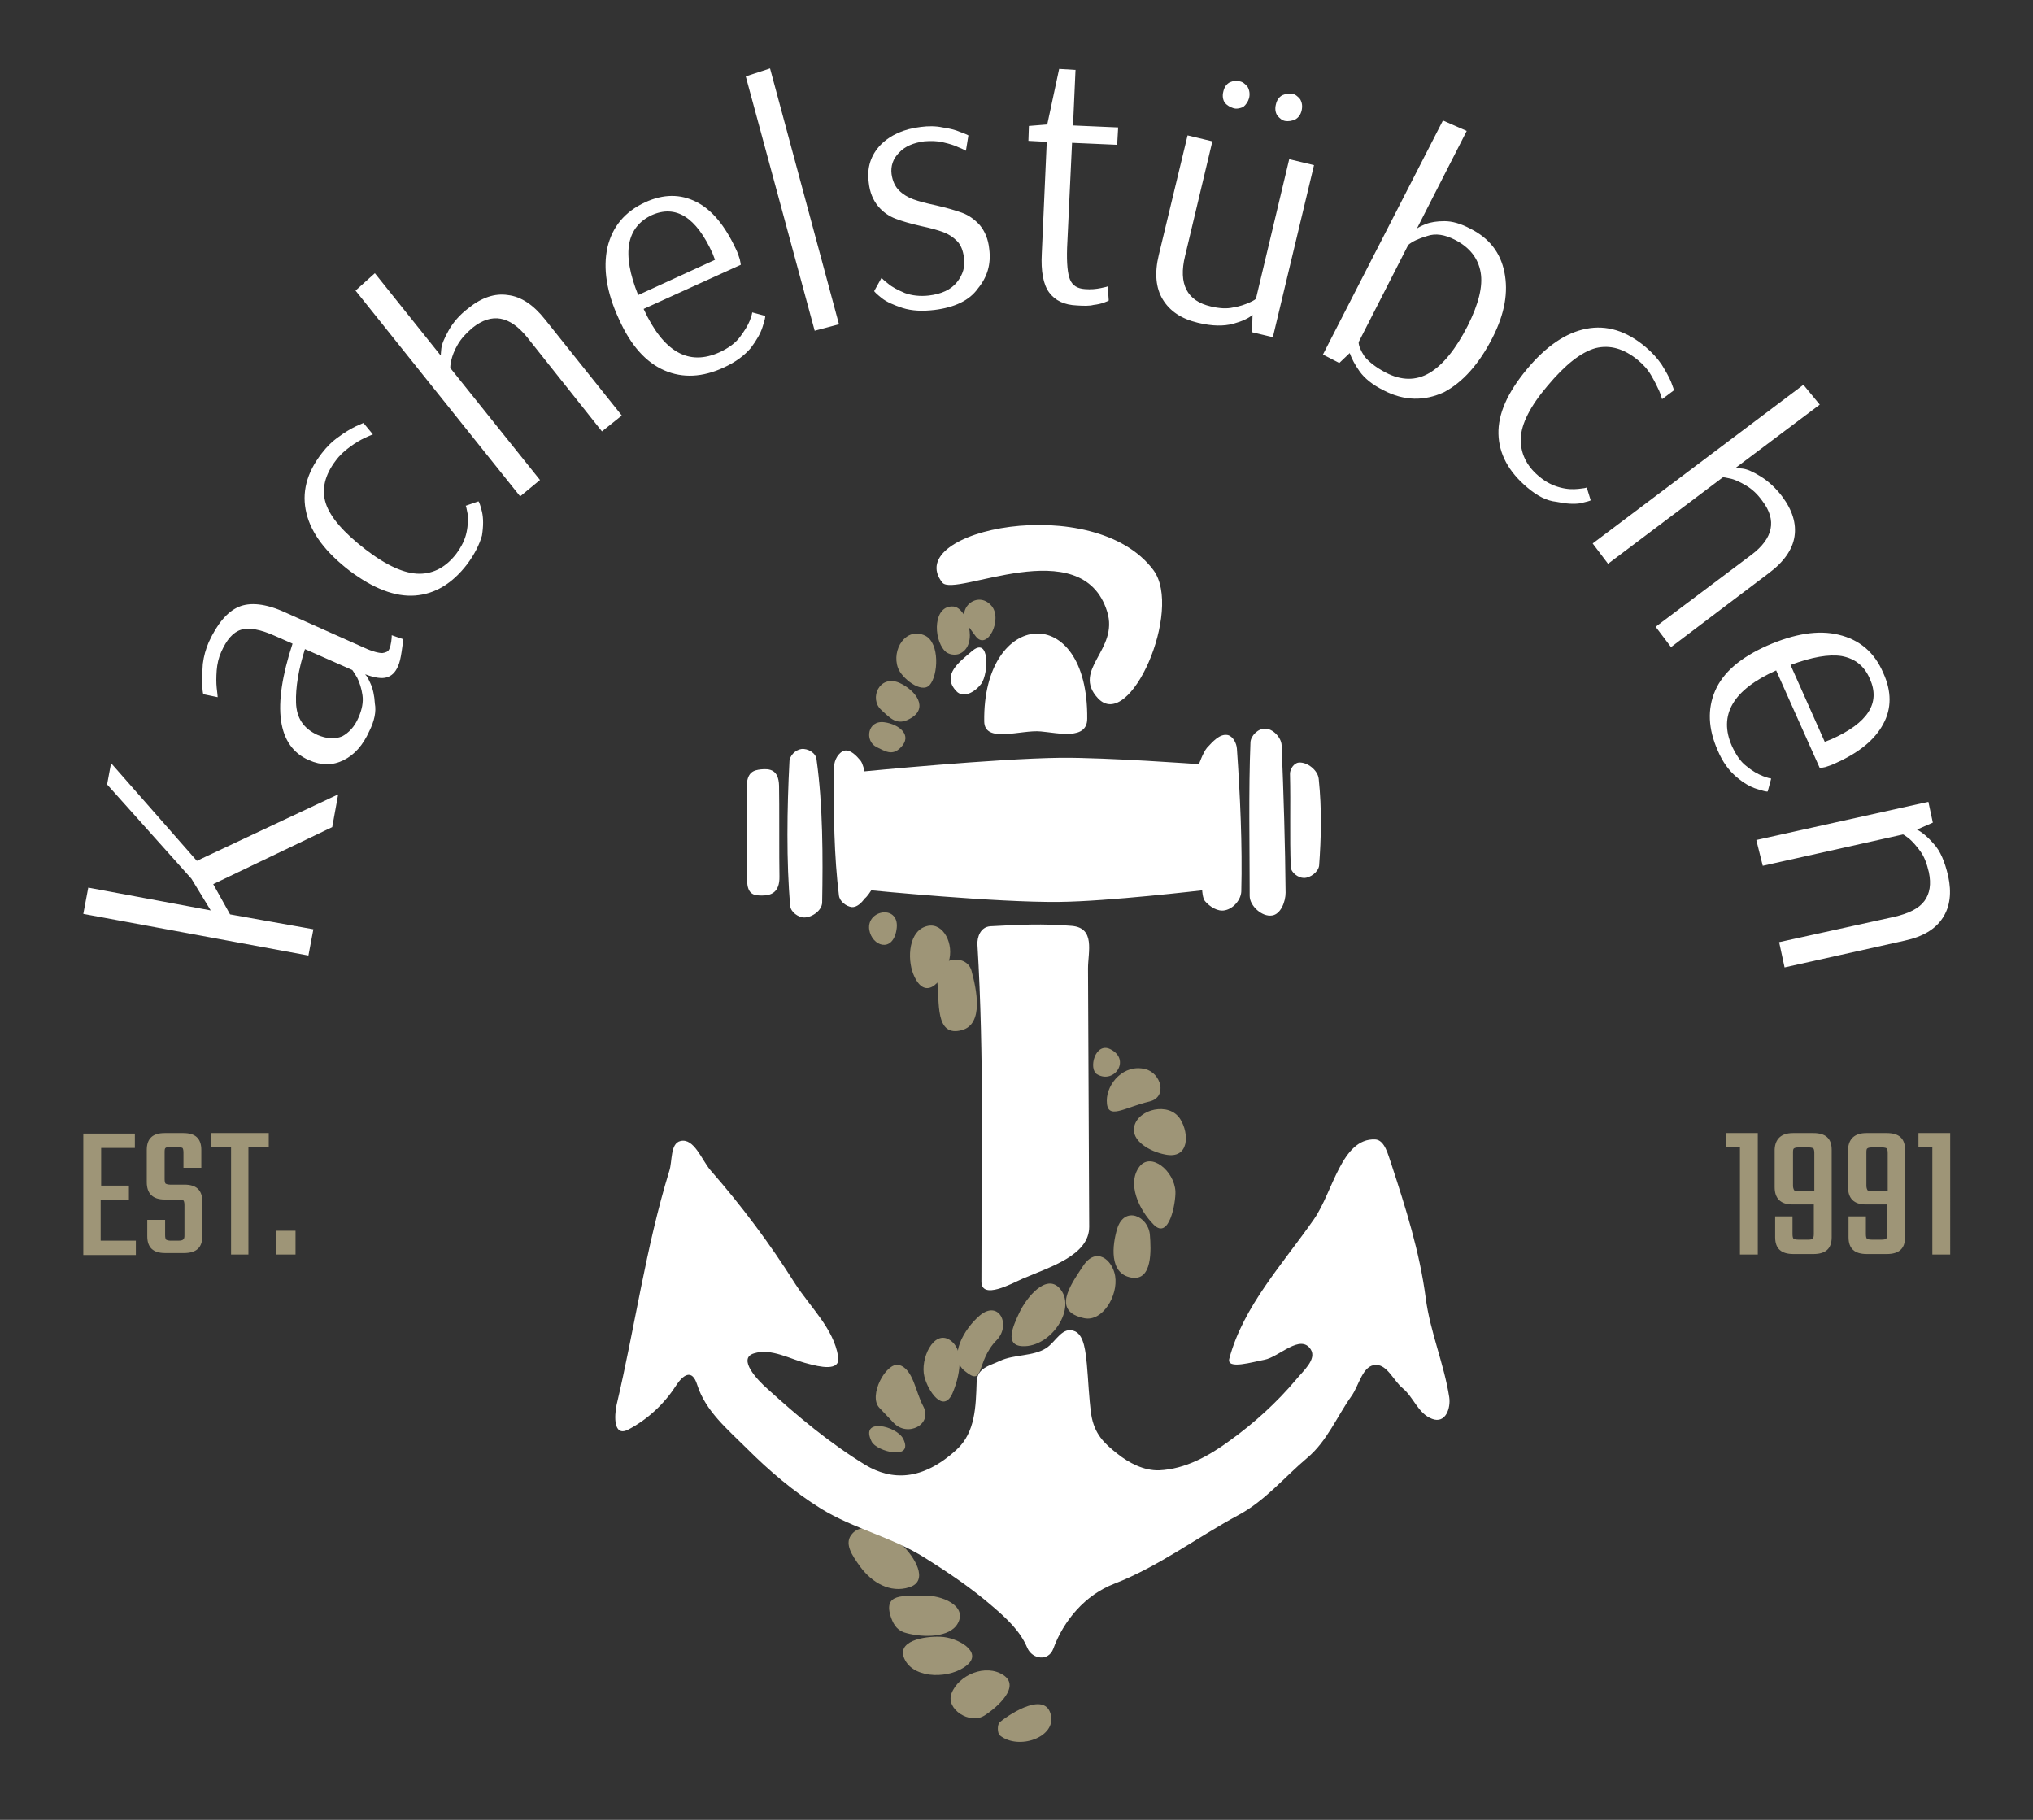 <?xml version="1.0" encoding="utf-8"?>
<!-- Generator: Adobe Illustrator 26.0.2, SVG Export Plug-In . SVG Version: 6.00 Build 0)  -->
<svg version="1.1" id="_I_5mRJBuyDsvlPBucYzzo" xmlns="http://www.w3.org/2000/svg" xmlns:xlink="http://www.w3.org/1999/xlink"
	 x="0px" y="0px" viewBox="0 0 410 367" style="enable-background:new 0 0 410 367;" xml:space="preserve">
<rect x="0" y="0" width="410" height="367" fill="#333333" stroke="none"/>
<style type="text/css">
	.st0{fill-rule:evenodd;clip-rule:evenodd;fill:#FFFFFF;}
	.st1{fill-rule:evenodd;clip-rule:evenodd;fill:#9E9577;}
	.st2{fill:#FFFFFF;}
	.st3{fill:#9E9577;}
</style>
<g id="_HpiSe28fksRWjYnJ1pKTI" transform="matrix(0.805, 0, 0, 0.805, 57.214, 39.398)">
	<path id="_DMh7XJ24bBSPNZYdGz9Nn" class="st0" d="M177,183.1c7.4-0.4,13.1-0.7,20.4-0.1c6,0.5,4.1,6.5,4.1,10.7l0.3,64.7
		c0,7.2-10,10.1-16.7,13c-2.7,1.2-10.3,5.4-10.3,0.7c0-28.1,0.7-56.3-1-84.4C173.7,185.9,174.5,183.3,177,183.1L177,183.1z"/>
	<path id="_6bgLQPiFZ9cwYdRerv-Wm" class="st0" d="M175.5,131.8c0.1,5.6,9.3,2,14.2,2.5c4.4,0.4,11.6,2.2,11.6-3.2
		C201.6,101.5,175.1,103.6,175.5,131.8L175.5,131.8z"/>
	<path id="_eMVdX6oC6qQj12p-4QY2P" class="st0" d="M204,126c8,8.5,21.3-22.1,13.9-32.1c-14.9-20-63.3-10-52.9,3.1
		c3.1,3.9,35-13.1,41.3,7.3C209.3,113.9,197.3,118.8,204,126L204,126z"/>
	<path id="_SbWXtO7CyO6Ff9geDKJNN" class="st1" d="M179.4,382.5c3.3-2.7,11.5-7.6,12.8-1.8c1.3,5.6-8.1,8.9-12.8,5.1
		C178.8,385.3,178.7,383.1,179.4,382.5L179.4,382.5z"/>
	<path id="_oAERtTLKI-Ib8iN53-kRx" class="st1" d="M167.3,375.3c1.8-4.7,8.6-7.5,13-4.6c4.3,2.8-1.3,7.9-4.7,10.1
		C171.9,383.2,165.8,379.2,167.3,375.3z"/>
	<path id="_xMtqGLA8njFvCbFF2MI5m" class="st1" d="M155.7,367c-2.7-4.9,4.9-6.1,8.9-5.9c4,0.1,10.7,3.7,6.6,7.1
		C167.2,371.6,158.3,371.8,155.7,367L155.7,367z"/>
	<path id="_oQbZ0Mdaa67UzjUwaYDGv" class="st1" d="M152.2,356.4c-2.3-6.5,3.4-5.4,8.1-5.6c4.5-0.2,11,2.5,8.6,6.9
		c-2,3.7-8.7,3.6-12.8,2.5C153.9,359.7,152.9,358.3,152.2,356.4L152.2,356.4z"/>
	<path id="_14p27TaZK_fGYGk15st2H" class="st1" d="M142.5,335.2c3-3.3,9.4,0.2,12.5,3c2.8,2.6,6.9,8.9,1.7,10.5
		c-4.7,1.5-9.3-1.1-12.3-5.2C142.4,340.7,140.2,337.6,142.5,335.2L142.5,335.2z"/>
	<path id="_mL-b7xYIRnFTJ3fTdYUv6" class="st1" d="M147.3,312.2c-3.1-6.1,6.2-4,7.9-0.7C158,317.1,148.5,314.7,147.3,312.2z"/>
	<path id="_JoxfPPnzVUI4PWg02VI0B" class="st1" d="M149.2,303.7c-2.8-3,1.7-11.4,4.9-10.7c3.6,0.9,4.2,6.8,6.1,10.3
		c2.5,4.6-3.9,7.9-7.4,4.2L149.2,303.7z"/>
	<path id="_a7PSl7-sxf9kWKMXOu5sK" class="st1" d="M160.5,295.9c-1.1-4.4,2.3-11.7,6.3-9.2c4,2.5,2.5,9.4,0.7,13.5
		C165.2,305.2,161.4,299.5,160.5,295.9L160.5,295.9z"/>
	<path id="_m_jaqH5hbDZkTxaLzbwQt" class="st1" d="M170.6,294.5c-4.3-3.5-0.1-10.6,3.8-13.9c4.8-4,7.9,2.4,4.2,6.2
		C173.3,292.2,175.7,298.7,170.6,294.5L170.6,294.5z"/>
	<path id="_p44GuIx9S4usvzhJOURtD" class="st1" d="M184.3,279.9c1.9-4,6.7-9.7,10-6.2c4.6,4.9-2,14.9-9.2,14.6
		C180.5,288.1,182.7,283.3,184.3,279.9L184.3,279.9z"/>
	<path id="_ryMuKdMUCykFLH_y7qOnK" class="st1" d="M200.2,268.3c3.3-5.1,7.4-1.7,8.1,2.4c0.8,5-3.2,11.5-7.7,10.6
		C192.3,279.6,197.1,273,200.2,268.3L200.2,268.3z"/>
	<path id="_GY-GbioLtRLu-qtMqjgfM" class="st1" d="M208.8,258.9c1.8-5.9,7.8-3.2,8.2,1.5c0.3,3.7,0.7,11.7-4.7,10.7
		C206.7,270.1,207.6,262.9,208.8,258.9z"/>
	<path id="_rb6A6mIz26hMtSufpGWTf" class="st1" d="M218,257.9c-3.8-3.8-6.8-10.4-3.6-14.6c2.9-3.7,8.7,1.1,9,6.2
		C223.5,252.5,221.8,261.7,218,257.9z"/>
	<path id="_MnL5wXSzPRAJ9SwMCIIWf" class="st1" d="M213.1,233.2c1-4.3,8.7-6.2,11.5-1.8c2.3,3.6,2.3,10.1-3.7,8.9
		C217.1,239.6,212.2,236.9,213.1,233.2L213.1,233.2z"/>
	<path id="_jiYogRSmAkCXllfNbXy_N" class="st1" d="M206.2,226.8c0-4.3,4.3-9.3,9.7-7.9c3.9,1,5.6,7,1,8.1
		C210.5,228.5,206.2,231.9,206.2,226.8L206.2,226.8z"/>
	<path id="_WSHLe8udO_FW4UAIg2fUl" class="st1" d="M203.8,220.2c4.3,2.5,8.5-3.7,3.3-6.3C203.3,212,201.5,218.9,203.8,220.2z"/>
	<path id="_WslXQvyAkft7AGK1H3MKe" class="st1" d="M170,209.1c5.4-1.6,3.6-10.1,2.3-14.9c-1.3-4.5-9.3-3.3-8.6,2.5
		C164.4,201.8,163,211.1,170,209.1z"/>
	<path id="_nb1A_vQTpwh4S08X9Phoa" class="st1" d="M166.6,192c1.4-4.4-1.3-9.8-5.2-9c-4.9,1-5.2,8.2-3.7,12
		C160.4,201.8,164.7,197.9,166.6,192L166.6,192z"/>
	<path id="_UY_otWnNBGorojSo_b-VD" class="st1" d="M146.7,184c-0.8-5.2,8-6.5,6.8,0.1C152.5,189.8,147.4,188.1,146.7,184z"/>
	<path id="_-9ws6BwJAEtVJxWQGL_WF" class="st1" d="M149.7,128.9c-3.1-2.8-0.5-8.9,4.5-6.8c4.2,1.9,7.5,6.4,2.7,9
		C153.6,133,151.9,130.9,149.7,128.9z"/>
	<path id="_n6Mq6bjCXGu-7zAAg0H2K" class="st1" d="M153.9,118.4c-1.7-4.6,2-10.4,6.8-8.1c3.7,1.8,3.3,10,1.1,12.4
		C159.7,124.9,154.8,120.9,153.9,118.4L153.9,118.4z"/>
	<path id="_RzPEo-S-KBwP8vB2R-VHg" class="st1" d="M165.6,114.1c-3-3.3-2.8-11.5,2.2-11.1c3.4,0.3,6.4,9.6,1.6,11.8
		C168.3,115.3,166.5,115.1,165.6,114.1z"/>
	<path id="_63M9fi9mTU1Ai2l6iYY0z" class="st1" d="M171.4,107.8c-3.2-4.2,2.4-9,5.9-5c2.9,3.3-1,11.4-3.9,7.7L171.4,107.8z"/>
	<path id="_Ju3vxM4yX_yHnpZSC2Lv4" class="st0" d="M168.5,124.2c-3.8-4.1,0.9-7.4,3.9-10c4.5-3.9,4.2,5.5,2.4,8.1
		C173.6,124,170.5,126.3,168.5,124.2z"/>
	<path id="_lknvFxNop_UW0FiwtBtXn" class="st0" d="M119.6,143.8c-1.9,0.2-3.6,0.7-3.6,4.5c0,3.9,0.1,19.3,0.1,23.2
		c0,3.9,2,3.9,3.8,3.9c2.1,0,4.4-0.7,4.3-4.8c-0.1-4.1,0-18.7-0.1-22.7C124,143.8,121.7,143.6,119.6,143.8L119.6,143.8z"/>
	<path id="_79LLX5MlcuUi92_YEzXUr" class="st0" d="M129.7,138.7c-1.5,0.2-3,1.7-3,3.2c-0.6,11.5-0.8,25.2,0.2,36.1
		c0.1,1.5,2,2.9,3.5,2.9c2,0,4.5-1.8,4.5-3.8c0.2-11.2,0.2-24.3-1.4-35.7C133.4,139.7,131.3,138.5,129.7,138.7L129.7,138.7z"/>
	<path id="_QcrVKZhF_bprDnChhE-kF" class="st0" d="M142.3,178.3c-1.4-0.2-3-1.4-3.2-2.9c-1.2-9.8-1.4-20.4-1.2-32.3
		c0-1.6,1.1-3.6,2.6-4c1.5-0.3,3,1.3,4,2.5c0.6,0.7,1,2.7,1,2.7s32.7-3.2,49.1-3.4c11.6-0.1,34.7,1.6,34.7,1.6s1-2.9,2-4.1
		c1.4-1.5,3.2-3.6,5.2-3.2c1.3,0.3,2.2,2,2.3,3.4c0.8,11.5,1.4,24.2,1.1,35.8c-0.1,2.1-2,4.3-4.1,4.7c-1.8,0.4-3.8-0.9-5-2.3
		c-0.6-0.7-0.7-2.7-0.7-2.7s-23.8,2.8-35.8,2.9c-15.7,0.2-47.1-2.9-47.1-2.9s-1,1.6-1.7,2.1C144.8,177.2,143.6,178.4,142.3,178.3
		L142.3,178.3z"/>
	<path id="_BpvdxaoN3zTN4fKMjxaQT" class="st0" d="M254.3,142.1c-1.2,0.1-2.2,1.6-2.2,2.8c0.2,8-0.1,15.6,0.2,23.4
		c0.1,1.4,1.9,2.7,3.3,2.7c1.6,0,3.6-1.5,3.8-3.1c0.5-6.8,0.7-14.1-0.1-21.7C259.1,144,256.4,141.9,254.3,142.1L254.3,142.1z"/>
	<path id="_qqL82JktaR0ZI9dSVlHWK" class="st0" d="M242.2,137c0.1-1.7,2-3.5,3.7-3.4c1.9,0,4,2.2,4.1,4.1c0.5,12,0.9,25.2,1,37
		c0,2.2-1.2,5.4-3.4,5.7c-2.5,0.4-5.6-2.4-5.6-4.9C242,162.8,241.7,149.3,242.2,137L242.2,137z"/>
	<path id="__vm3g0y4Bm3jbyKepf-A6" class="st1" d="M148.5,138.2c-3-1.5-2.3-6.8,2-6.2c3.7,0.5,7.2,3.3,4,6.4
		C152.4,140.5,150.6,139.2,148.5,138.2z"/>
	<path id="_ov332Ny6bOFtNd89ktDPf" class="st0" d="M168.6,314.2c4.7-4.3,4.8-10.9,5-16.9c0.1-3.6,3.3-4.1,5.8-5.3
		c3.6-1.7,8.3-1.1,11.6-3.2c2.5-1.6,4.1-5.7,7.3-4.2c2.3,1.1,2.6,5.4,2.9,8.1c0.4,4.3,0.5,8.3,1.1,12.7c0.8,4.9,3.2,7.2,6.5,9.8
		c3,2.4,6.7,4.3,10.5,4.2c6.6-0.3,12.5-3.6,17.8-7.5c6.1-4.4,11.7-9.5,16.5-15.2c1.7-2.1,5.3-5.1,3.7-7.6c-2.6-4-7.9,1.9-11.6,2.6
		c-2.8,0.5-9.6,2.6-8.8-0.3c3.5-13.1,13.4-23.7,21.2-34.9c4.8-6.9,6.9-20.3,15.3-20c2.5,0.1,3.3,4,4.1,6.2c3.6,11,7.1,22,8.6,33.5
		c1.1,8.5,4.6,16.5,5.9,24.9c0.4,2.7-0.9,6.7-4.3,5.4c-3.5-1.3-4.6-5.4-7.4-7.7c-2.2-1.8-3.8-5.8-6.6-5.8c-3.4-0.1-4.3,5.2-6.2,7.8
		c-3.7,5.2-6.1,11.3-11.1,15.5c-5.7,4.8-10.5,10.7-17.2,14.3c-10.4,5.6-20,12.9-31.1,17.2c-7.3,2.8-12.7,9.2-15.3,16.3
		c-1.2,3.2-5.2,2.7-6.5-0.2c-1.8-4.3-5.2-7.4-8.7-10.4c-5.3-4.6-11.1-8.5-17-12.2c-8.2-5.2-17.7-7.2-26-12.3
		c-6.9-4.3-13-9.5-18.6-15.1c-4.8-4.8-10.3-9.3-12.4-15.9c-1.3-4.2-3.6-2.5-5.4,0.3c-2.9,4.5-7.1,8.4-11.9,10.9
		c-3.7,1.9-3.5-3.4-2.9-6.2c4.6-19.5,7.3-39.4,13.2-58.6c0.8-2.4,0.2-6.9,2.8-7.5c3.4-0.8,5.3,4.7,7.5,7.3
		c7.8,8.9,14.9,18.4,21.2,28.4c3.8,5.9,9.7,11.3,10.8,18.3c0.7,3.9-4.9,2.5-7.5,1.8c-4.5-1.1-9.2-4-13.6-2.6
		c-4.2,1.3,0.9,6.7,3.3,8.8c7.7,7,15.7,13.7,24.7,19.2C152.2,321.9,159.9,322.2,168.6,314.2L168.6,314.2z"/>
</g>
<path id="_hKSoFs9XPq4NH_0xDm2W1" class="st2" d="M63.2,187.4l-1,5.3l-45.4-8.4l1-5.3l24.7,4.6l-3.9-6.4l-17-19l0.8-4.3l17.3,19.7
	l28.5-13.4l-1.2,6.6L43,178.3l3.4,6.1L63.2,187.4z M74.5,147.4c-1.3,2.9-3,4.8-5.2,5.9c-2.2,1.1-4.5,1.1-7,0l0,0
	c-6.4-2.8-7.5-10.7-3.3-23.5l0,0l-3.4-1.5c-3.1-1.4-5.4-1.8-7-1.3c-1.6,0.5-2.9,2-4,4.5l0,0c-0.5,1.1-0.8,2.4-0.9,3.7
	c-0.1,1.4-0.1,2.5,0,3.5c0.1,1,0.2,1.6,0.2,1.9l0,0L41,140c-0.1-0.3-0.2-1-0.2-2.1c-0.1-1.1,0-2.4,0.1-4c0.2-1.6,0.6-3,1.2-4.4l0,0
	c1.7-3.7,3.7-6.1,6-7.1c2.3-1,5.5-0.7,9.4,1.1l0,0l15.9,7.1c1.7,0.8,3,1.1,3.7,1.1c0.7-0.1,1.2-0.3,1.4-0.8l0,0
	c0.2-0.4,0.3-0.9,0.4-1.5c0.1-0.6,0.1-1,0.1-1.3l0,0l2.3,0.8c0,0.4-0.1,1.2-0.3,2.5c-0.2,1.3-0.4,2.3-0.8,3.1l0,0
	c-0.5,1.1-1.2,1.8-2.2,2.1c-1,0.3-2.4,0.1-4.3-0.6l0,0l0,0.1c0.2,0.1,0.5,0.6,1,1.7c0.5,1.1,0.8,2.4,0.9,4.1
	C75.9,143.5,75.5,145.4,74.5,147.4L74.5,147.4z M72.3,144.7c0.7-1.6,1-3.1,0.8-4.5c-0.2-1.4-0.6-2.6-1.1-3.6c-0.6-0.9-0.9-1.5-1-1.5
	l0,0l-9.5-4.2c-1.3,4.1-1.9,7.7-1.8,10.8c0.1,3.1,1.5,5.2,4.3,6.5l0,0c1.9,0.8,3.5,0.9,5,0.3C70.3,147.8,71.5,146.6,72.3,144.7
	L72.3,144.7z M94.2,113.8c-3,3.9-6.5,6-10.5,6.3c-4,0.3-8.4-1.4-13.2-5l0,0c-4.8-3.7-7.7-7.5-8.7-11.6c-1-4.1,0-8.1,3.1-12.1l0,0
	c1-1.3,2.1-2.4,3.4-3.3c1.2-0.9,2.4-1.6,3.4-2.1c1.1-0.5,1.6-0.7,1.6-0.7l0,0l1.9,2.3c-0.2,0.1-0.8,0.3-1.6,0.7
	c-0.9,0.4-1.9,1-3,1.8c-1.1,0.8-2.1,1.7-2.9,2.8l0,0c-2.2,2.9-2.9,5.8-2,8.6c0.9,2.8,3.6,5.9,8,9.3l0,0c4.3,3.3,7.9,4.9,10.9,4.9
	c2.9,0,5.4-1.4,7.4-4l0,0c1.1-1.5,1.8-2.9,2.1-4.4c0.3-1.4,0.3-2.7,0.2-3.7c-0.2-1-0.3-1.6-0.4-1.6l0,0l2.6-0.9
	c0.1,0.1,0.4,0.8,0.7,2.1c0.3,1.3,0.3,2.9,0,4.8C96.7,109.8,95.7,111.8,94.2,113.8L94.2,113.8z M104.9,100.1L71.7,58.6l3.9-3.5
	l13.2,16.5l0.1,0c0,0,0-0.4,0.1-1.3c0.1-0.9,0.6-2.1,1.5-3.7s2.2-3.1,3.9-4.4l0,0c2.7-2.2,5.4-3.1,8-2.7c2.7,0.3,5.2,2,7.5,4.9l0,0
	l15.5,19.4l-4,3.2L106.3,68c-3.5-4.3-7.1-5-11-1.9l0,0c-1.3,1.1-2.3,2.2-3,3.4c-0.7,1.2-1.1,2.3-1.3,3.2c-0.2,0.9-0.2,1.4-0.2,1.5
	l0,0l18.1,22.6L104.9,100.1z M146,74.1c-4.3,2-8.3,2.2-12,0.6c-3.7-1.6-6.8-5-9.2-10.4l0,0c-2.5-5.4-3.2-10.2-2.3-14.4
	c1-4.2,3.5-7.2,7.6-9.1l0,0c3.7-1.7,7.1-1.7,10.3-0.1c3.2,1.6,5.8,4.8,8,9.5l0,0c0.4,0.8,0.6,1.5,0.8,2.1c0.1,0.6,0.2,0.9,0.2,1.1
	l0,0l-19.6,8.9c4,8.7,9.1,11.6,15.4,8.7l0,0c1.7-0.8,3.1-1.8,4-3c0.9-1.2,1.6-2.3,2-3.3c0.4-1,0.5-1.6,0.5-1.7l0,0l2.6,0.7
	c0.1,0.2-0.1,0.9-0.5,2.2c-0.4,1.3-1.2,2.7-2.4,4.3C150.1,71.7,148.4,73,146,74.1L146,74.1z M128.7,59.5l15.5-7.1l-0.5-1.3
	c-3.3-7.3-7.4-9.9-12.3-7.7l0,0c-2.5,1.2-4,3.1-4.5,5.7C126.4,51.8,127,55.3,128.7,59.5L128.7,59.5z M169.2,65.4l-4.9,1.3
	l-13.9-51.3l4.9-1.6L169.2,65.4z M188.5,62.5c-2.5,0.3-4.6,0.2-6.5-0.4c-1.8-0.6-3.2-1.2-4.2-2c-1-0.8-1.5-1.3-1.5-1.4l0,0l1.5-2.7
	c0,0.1,0.4,0.5,1.3,1.2c0.8,0.7,2,1.3,3.4,1.9c1.4,0.5,3,0.7,4.8,0.5l0,0c2.6-0.3,4.5-1.2,5.7-2.7c1.2-1.5,1.7-3.2,1.4-5l0,0
	c-0.2-1.4-0.6-2.5-1.4-3.3c-0.8-0.8-1.7-1.4-2.8-1.8c-1.1-0.4-2.5-0.8-4.4-1.2l0,0c-2.2-0.5-3.9-1-5.2-1.5c-1.3-0.5-2.5-1.3-3.5-2.5
	c-1-1.2-1.7-2.8-1.9-4.8l0,0c-0.4-3,0.4-5.5,2.4-7.6c2-2,4.7-3.2,8.1-3.6l0,0c1.5-0.2,3-0.2,4.4,0.1c1.4,0.2,2.6,0.5,3.5,0.9
	c0.9,0.3,1.5,0.6,1.7,0.7l0,0l-0.5,3.1c-0.2-0.1-0.7-0.4-1.5-0.7c-0.8-0.4-1.8-0.7-3.1-1c-1.2-0.3-2.5-0.3-3.8-0.2l0,0
	c-2.2,0.3-3.9,1-5.1,2.3c-1.2,1.2-1.7,2.7-1.5,4.3l0,0c0.2,1.4,0.7,2.5,1.5,3.3c0.8,0.8,1.8,1.4,2.9,1.8c1.1,0.4,2.6,0.8,4.5,1.2
	l0,0c2.2,0.5,3.9,1,5.3,1.5c1.4,0.5,2.6,1.4,3.6,2.5c1,1.2,1.7,2.8,1.9,4.8l0,0c0.4,3.1-0.4,5.7-2.3,8
	C195.5,60.6,192.5,62,188.5,62.5L188.5,62.5z M217.2,61.6c-2.6-0.1-4.4-1-5.6-2.6c-1.2-1.6-1.7-4.3-1.5-7.9l0,0l1-22.5l-3.7-0.2
	l0.1-3l3.7-0.3l2.4-11.2l3.3,0.2l-0.5,11.2l9.1,0.4l-0.2,3.5l-9.1-0.4l-1,21.2c-0.1,3.1,0.1,5.2,0.6,6.4c0.5,1.2,1.5,1.8,3,1.9l0,0
	c1.2,0.1,2.2,0,3.2-0.2c1-0.2,1.4-0.3,1.4-0.4l0,0l0.2,2.9c-0.1,0.1-0.4,0.2-0.9,0.4c-0.5,0.2-1.3,0.4-2.2,0.5
	C219.8,61.7,218.6,61.7,217.2,61.6L217.2,61.6z M248.7,21.8c-0.6-0.2-1.2-0.5-1.7-1.1l0,0c-0.4-0.6-0.5-1.4-0.3-2.2l0,0
	c0.2-0.9,0.6-1.5,1.3-1.9l0,0c0.7-0.3,1.4-0.4,2-0.2l0,0c0.6,0.1,1.1,0.5,1.6,1.1l0,0c0.4,0.7,0.5,1.5,0.3,2.3l0,0
	c-0.2,0.7-0.6,1.3-1.2,1.8l0,0C249.9,21.9,249.3,22,248.7,21.8L248.7,21.8z M259.2,24.4c-0.6-0.1-1.1-0.5-1.6-1.1l0,0
	c-0.4-0.6-0.5-1.4-0.3-2.2l0,0c0.2-0.9,0.6-1.5,1.3-1.9l0,0c0.7-0.3,1.4-0.4,2-0.3l0,0c0.6,0.1,1.1,0.5,1.6,1.1l0,0
	c0.4,0.7,0.5,1.4,0.3,2.3l0,0c-0.2,0.8-0.6,1.4-1.3,1.8l0,0C260.5,24.4,259.8,24.5,259.2,24.4L259.2,24.4z M241.6,65.1
	c-3.4-0.8-5.7-2.4-7.1-4.7c-1.4-2.3-1.7-5.3-0.8-9l0,0l5.8-24.1l5,1.2L239,51.6c-1.4,5.7,0.4,9.1,5.2,10.2l0,0
	c1.7,0.4,3.2,0.5,4.5,0.2c1.3-0.2,2.4-0.6,3.3-1c0.9-0.4,1.3-0.7,1.3-0.8l0,0l6.7-28.1l5,1.2L256.7,68l-4.2-1l0.1-3.5
	c-0.8,0.7-2.1,1.3-3.9,1.8C246.8,65.8,244.5,65.8,241.6,65.1L241.6,65.1z M279,78.7c-2.2-1.1-3.8-2.4-4.8-3.8c-1-1.4-1.6-2.6-2-3.7
	l0,0l-2.1,2l-3.3-1.7L291,24.3l4.8,2.1l-10,19.6l0.1,0c0.1-0.1,0.6-0.4,1.6-0.8c1-0.4,2.3-0.6,3.8-0.6c1.6,0,3.3,0.5,5.2,1.5l0,0
	c3.8,1.9,6.1,4.8,6.9,8.8s0.1,8.3-2.4,13.2l0,0c-2.7,5.3-6,9-9.8,11C287.3,80.9,283.2,80.9,279,78.7L279,78.7z M279.4,75.1
	c3.2,1.7,6.2,1.7,8.9,0.1c2.7-1.6,5.3-4.8,7.7-9.5l0,0c2.2-4.4,3.1-8,2.6-10.8c-0.5-2.8-2.2-5-5.1-6.5l0,0c-2.1-1.1-4-1.4-5.7-0.8
	c-1.7,0.5-3,1.1-3.8,1.8l0,0l-10,19.6c0,0.7,0.4,1.7,1.2,2.9C276.1,73,277.5,74.1,279.4,75.1L279.4,75.1z M308,98.3
	c-3.8-3.2-5.7-6.8-5.8-10.8c-0.1-4,1.8-8.3,5.7-13l0,0c3.9-4.7,7.9-7.4,12-8.2c4.1-0.8,8.1,0.4,12,3.7l0,0c1.3,1.1,2.3,2.2,3.2,3.5
	c0.8,1.3,1.5,2.5,1.9,3.5c0.4,1.1,0.6,1.6,0.6,1.7l0,0l-2.4,1.8c-0.1-0.2-0.2-0.8-0.6-1.7c-0.4-0.9-0.9-1.9-1.6-3.1
	c-0.7-1.2-1.6-2.2-2.7-3.1l0,0c-2.8-2.3-5.6-3.1-8.5-2.4c-2.9,0.8-6.1,3.3-9.7,7.6l0,0c-3.5,4.1-5.3,7.7-5.4,10.6
	c-0.1,2.9,1.1,5.5,3.6,7.6l0,0c1.4,1.2,2.8,1.9,4.3,2.3s2.6,0.4,3.7,0.3c1-0.1,1.6-0.2,1.7-0.3l0,0l0.8,2.6
	c-0.1,0.1-0.8,0.3-2.1,0.6c-1.3,0.2-2.9,0.1-4.8-0.3C311.9,101,310,100,308,98.3L308,98.3z M321.2,109.6l42.5-32l3.3,4l-16.9,12.7
	l0,0.1c0,0,0.4,0,1.3,0.1c0.9,0.1,2.1,0.6,3.7,1.6c1.6,1,3,2.3,4.3,4l0,0c2.1,2.8,2.9,5.5,2.5,8.1c-0.4,2.6-2.1,5.1-5.2,7.4l0,0
	L337,130.5l-3.1-4.1l19.3-14.5c4.4-3.3,5.2-7,2.2-10.9l0,0c-1-1.4-2.1-2.4-3.3-3.1c-1.2-0.7-2.2-1.2-3.2-1.4
	c-0.9-0.2-1.4-0.3-1.5-0.2l0,0l-23.1,17.4L321.2,109.6z M346.4,151.3c-1.9-4.3-2.1-8.3-0.5-12c1.6-3.7,5.1-6.7,10.5-9.1l0,0
	c5.5-2.4,10.3-3.2,14.4-2.2c4.2,1,7.2,3.5,9,7.7l0,0c1.7,3.7,1.7,7.2,0,10.3c-1.7,3.2-4.9,5.8-9.6,7.9l0,0c-0.8,0.4-1.5,0.6-2.1,0.8
	c-0.6,0.1-0.9,0.2-1.1,0.2l0,0l-8.8-19.7c-8.7,3.9-11.7,9-8.9,15.3l0,0c0.8,1.7,1.7,3.1,2.9,4c1.2,1,2.3,1.6,3.3,2
	c1,0.4,1.6,0.5,1.7,0.5l0,0l-0.7,2.6c-0.2,0.1-0.9-0.1-2.2-0.5c-1.3-0.4-2.7-1.2-4.2-2.5C348.7,155.4,347.4,153.7,346.4,151.3
	L346.4,151.3z M361.1,134.1l6.9,15.5l1.3-0.5c7.4-3.3,10-7.3,7.8-12.2l0,0c-1.1-2.6-3-4.1-5.7-4.6
	C368.8,131.9,365.4,132.5,361.1,134.1L361.1,134.1z M354.2,169.4l34.7-7.7l0.9,4.2l-3.2,1.4c1,0.5,2.2,1.5,3.4,2.9
	c1.3,1.4,2.2,3.5,2.9,6.5l0,0c0.7,3.3,0.4,6.1-1.1,8.4c-1.5,2.3-4,3.8-7.7,4.6l0,0l-24.2,5.4l-1.1-5.1l23.2-5.1c3-0.7,5-1.7,6.1-3.2
	c1.1-1.5,1.4-3.4,0.9-5.8l0,0c-0.4-1.7-0.9-3.1-1.7-4.2c-0.8-1.1-1.6-2-2.3-2.6c-0.8-0.6-1.2-0.9-1.3-0.8l0,0l-28.2,6.3L354.2,169.4
	z"/>
<path id="_WWjPEvgL6W3a0XeVz12um" class="st3" d="M20.3,241.8v8.4h7.1v2.9H16.8v-24.5h10.4v2.9h-6.8v7.6h5.6v2.9H20.3z M37.2,249
	L37.2,249v-6c0-0.5-0.1-0.8-0.2-0.9c-0.1-0.1-0.5-0.2-0.9-0.2l0,0h-2.9c-2.4,0-3.6-1.2-3.6-3.5l0,0v-6.5c0-2.3,1.2-3.4,3.6-3.4l0,0
	h3.8c2.4,0,3.6,1.1,3.6,3.4l0,0v3.6h-3.6v-3.1c0-0.5-0.1-0.8-0.2-0.9c-0.2-0.1-0.5-0.2-0.9-0.2l0,0h-1.6c-0.5,0-0.8,0.1-0.9,0.2
	c-0.2,0.1-0.2,0.5-0.2,0.9l0,0v5.4c0,0.5,0.1,0.8,0.2,0.9c0.2,0.1,0.5,0.2,0.9,0.2l0,0h2.9c2.4,0,3.6,1.1,3.6,3.4l0,0v7
	c0,2.3-1.2,3.4-3.7,3.4l0,0h-3.8c-2.4,0-3.6-1.1-3.6-3.4l0,0V246h3.6v3.1c0,0.5,0.1,0.8,0.2,0.9c0.2,0.1,0.5,0.2,0.9,0.2l0,0h1.6
	c0.5,0,0.8-0.1,0.9-0.2C37.2,249.8,37.2,249.5,37.2,249z M42.5,228.5h11.7v2.9h-4.1V253h-3.5v-21.6h-4.1V228.5z M59.6,253h-4v-4.8h4
	V253z"/>
<path id="_GQWij3nFAFR-d1pYiePbh" class="st3" d="M348.1,228.5h6.4V253h-3.6v-21.6h-2.8V228.5z M361.6,228.5L361.6,228.5h4.1
	c2.5,0,3.7,1.1,3.7,3.4l0,0v17.6c0,2.3-1.2,3.4-3.7,3.4l0,0h-4c-2.5,0-3.7-1.1-3.7-3.4l0,0v-4.2h3.5v3.6c0,0.5,0.1,0.8,0.2,0.9
	c0.1,0.1,0.5,0.2,1,0.2l0,0h2c0.5,0,0.8-0.1,0.9-0.2c0.1-0.1,0.2-0.5,0.2-0.9l0,0v-6h-4.3c-2.4,0-3.6-1.2-3.6-3.5l0,0v-7.6
	C358,229.7,359.2,228.5,361.6,228.5z M362.7,240.2L362.7,240.2h3.2v-7.7c0-0.5-0.1-0.8-0.2-0.9c-0.1-0.1-0.5-0.2-0.9-0.2l0,0h-2.1
	c-0.5,0-0.8,0.1-0.9,0.2c-0.2,0.1-0.2,0.5-0.2,0.9l0,0v6.6c0,0.4,0.1,0.7,0.2,0.9C361.9,240.1,362.2,240.2,362.7,240.2z
	 M376.4,228.5L376.4,228.5h4.1c2.5,0,3.7,1.1,3.7,3.4l0,0v17.6c0,2.3-1.2,3.4-3.7,3.4l0,0h-4c-2.5,0-3.7-1.1-3.7-3.4l0,0v-4.2h3.5
	v3.6c0,0.5,0.1,0.8,0.2,0.9c0.1,0.1,0.5,0.2,1,0.2l0,0h2c0.5,0,0.8-0.1,0.9-0.2c0.1-0.1,0.2-0.5,0.2-0.9l0,0v-6h-4.3
	c-2.4,0-3.6-1.2-3.6-3.5l0,0v-7.6C372.8,229.7,374,228.5,376.4,228.5z M377.5,240.2L377.5,240.2h3.2v-7.7c0-0.5-0.1-0.8-0.2-0.9
	c-0.1-0.1-0.5-0.2-0.9-0.2l0,0h-2.1c-0.5,0-0.8,0.1-0.9,0.2c-0.2,0.1-0.2,0.5-0.2,0.9l0,0v6.6c0,0.4,0.1,0.7,0.2,0.9
	C376.7,240.1,377,240.2,377.5,240.2z M386.9,228.5h6.4V253h-3.6v-21.6h-2.8V228.5z"/>
</svg>
